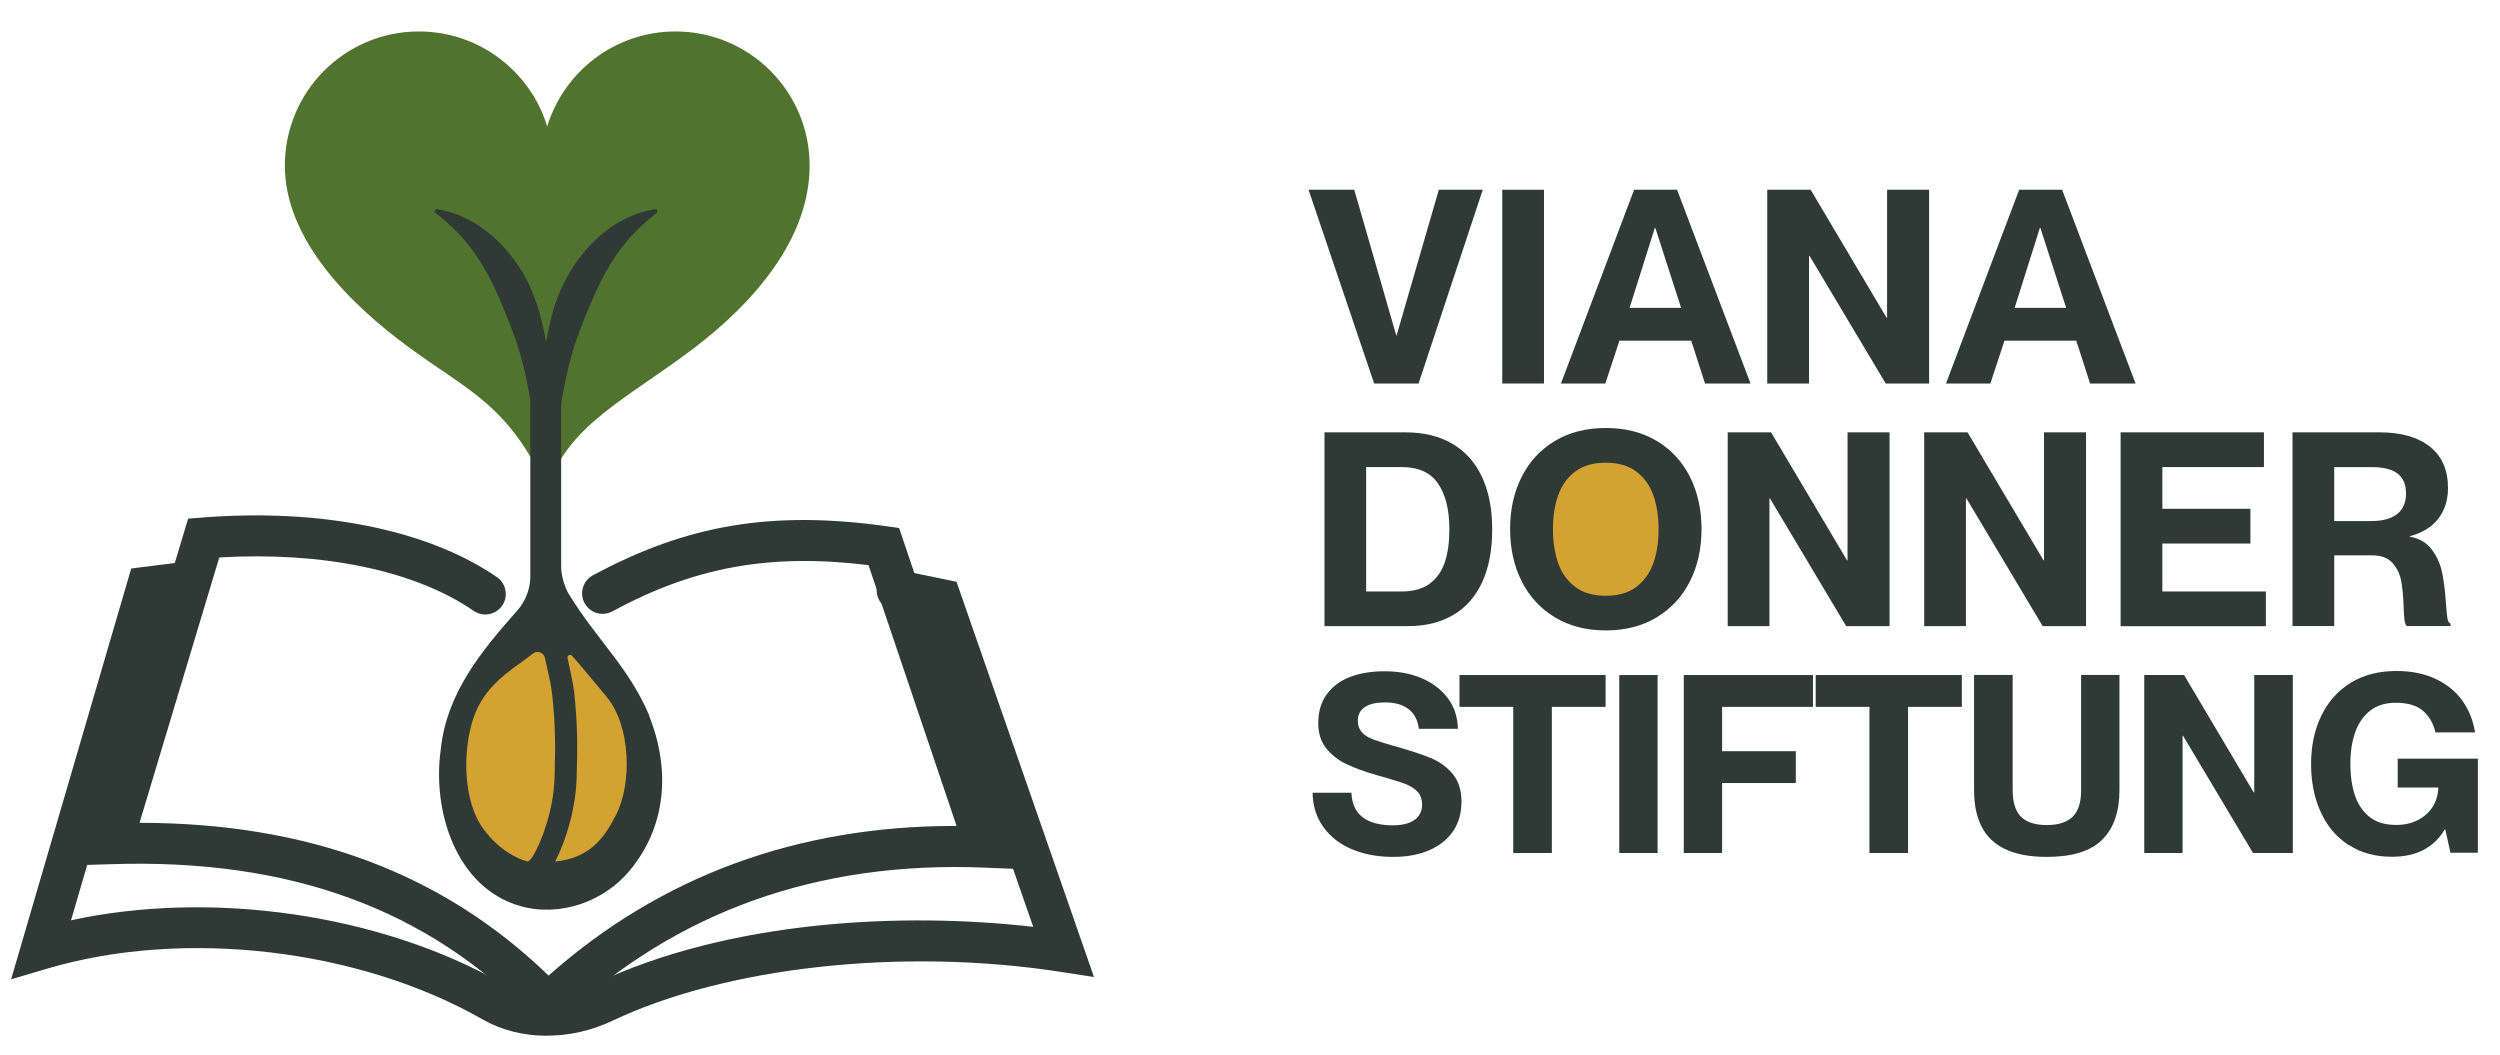 <svg xmlns="http://www.w3.org/2000/svg" xmlns:svg="http://www.w3.org/2000/svg" width="426.67" height="180" data-name="Ebene 7 Kopie Kopie Kopie"><defs><style>.cls-1 {        fill: #517330;      }      .cls-2 {        fill: #d3a232;      }      .cls-3 {        fill: #2f3a36;      }</style></defs><g class="layer"><title>Layer 1</title><g id="svg_30" transform="translate(-1 -9) translate(424.87 13.286) matrix(1.166 0 0 1.166 -460.232 -29.816)"><g id="svg_8"><path class="cls-3" d="m222.71,49.67l6.7,0l6.15,21.34l0.04,0l6.19,-21.34l6.43,0l-9.4,28.36l-6.5,0l-9.6,-28.36l-0.01,0z" id="svg_9"></path><path class="cls-3" d="m251.07,49.67l6.11,0l0,28.36l-6.11,0l0,-28.36z" id="svg_10"></path><path class="cls-3" d="m270.35,49.67l6.31,0l10.75,28.36l-6.66,0l-2.02,-6.27l-10.51,0l-2.06,6.27l-6.5,0l10.71,-28.36l-0.02,0zm6.9,17.29l-3.77,-11.7l-0.08,0l-3.69,11.7l7.54,0z" id="svg_11"></path><path class="cls-3" d="m289.86,49.67l6.35,0l11.11,18.72l0.08,0l0,-18.72l6.15,0l0,28.36l-6.35,0l-11.15,-18.68l-0.08,0l0,18.68l-6.11,0l0,-28.36z" id="svg_12"></path><path class="cls-3" d="m326.71,49.67l6.31,0l10.75,28.36l-6.66,0l-2.02,-6.27l-10.51,0l-2.06,6.27l-6.5,0l10.71,-28.36l-0.02,0zm6.9,17.29l-3.77,-11.7l-0.08,0l-3.69,11.7l7.54,0z" id="svg_13"></path><path class="cls-3" d="m225.05,85.18l11.94,0c2.59,0 4.84,0.55 6.74,1.65c1.9,1.1 3.36,2.71 4.36,4.84c1,2.13 1.51,4.7 1.51,7.71s-0.48,5.58 -1.45,7.69c-0.97,2.12 -2.37,3.72 -4.22,4.82c-1.85,1.1 -4.07,1.65 -6.66,1.65l-12.22,0l0,-28.36zm15.39,22.15c1.03,-0.75 1.77,-1.8 2.22,-3.13c0.45,-1.33 0.67,-2.94 0.67,-4.82c0,-2.86 -0.55,-5.09 -1.65,-6.7c-1.1,-1.61 -2.88,-2.42 -5.33,-2.42l-5.2,0l0,18.21l5.2,0c1.69,0 3.05,-0.38 4.09,-1.13l0,-0.01z" id="svg_14"></path><path class="cls-3" d="m258.77,112.25c-2.12,-1.28 -3.74,-3.04 -4.86,-5.28c-1.12,-2.23 -1.69,-4.78 -1.69,-7.64s0.56,-5.4 1.69,-7.63c1.12,-2.23 2.74,-3.99 4.86,-5.26c2.12,-1.27 4.6,-1.9 7.46,-1.9s5.34,0.63 7.46,1.9c2.12,1.27 3.73,3.02 4.86,5.26c1.12,2.23 1.69,4.78 1.69,7.63s-0.56,5.4 -1.69,7.64c-1.12,2.23 -2.74,3.99 -4.86,5.28c-2.12,1.28 -4.6,1.92 -7.46,1.92s-5.34,-0.64 -7.46,-1.92z" id="svg_15"></path><path class="cls-2" d="m270.68,107.81c1.15,-0.86 1.98,-2.02 2.5,-3.47c0.52,-1.45 0.77,-3.12 0.77,-5s-0.26,-3.5 -0.77,-4.96c-0.52,-1.45 -1.35,-2.61 -2.5,-3.47c-1.15,-0.86 -2.64,-1.29 -4.46,-1.29s-3.31,0.43 -4.46,1.29c-1.15,0.86 -1.98,2.02 -2.5,3.47c-0.52,1.45 -0.77,3.11 -0.77,4.96s0.26,3.54 0.77,5c0.52,1.45 1.35,2.61 2.5,3.47c1.15,0.86 2.64,1.29 4.46,1.29s3.31,-0.43 4.46,-1.29z" id="svg_16"></path><path class="cls-3" d="m284.07,85.18l6.35,0l11.11,18.72l0.08,0l0,-18.72l6.15,0l0,28.36l-6.35,0l-11.15,-18.68l-0.08,0l0,18.68l-6.11,0l0,-28.36z" id="svg_17"></path><path class="cls-3" d="m312.83,85.18l6.35,0l11.11,18.72l0.08,0l0,-18.72l6.15,0l0,28.36l-6.35,0l-11.15,-18.68l-0.08,0l0,18.68l-6.11,0l0,-28.36z" id="svg_18"></path><path class="cls-3" d="m341.58,85.18l20.98,0l0,5.08l-14.87,0l0,6.11l12.89,0l0,5.08l-12.89,0l0,7.02l15.15,0l0,5.08l-21.26,0l0,-28.36l0,-0.01z" id="svg_19"></path><path class="cls-3" d="m366.73,85.18l12.81,0c3.12,0 5.56,0.7 7.32,2.1c1.76,1.4 2.64,3.41 2.64,6.03c0,1.24 -0.23,2.35 -0.69,3.31c-0.46,0.97 -1.12,1.77 -1.96,2.4c-0.85,0.63 -1.82,1.08 -2.94,1.35l0,0.08c1.43,0.26 2.51,0.91 3.25,1.92c0.74,1.02 1.24,2.14 1.49,3.37s0.43,2.68 0.54,4.34c0.08,1.06 0.15,1.82 0.22,2.28c0.07,0.46 0.22,0.73 0.46,0.81l0,0.36l-6.39,0c-0.19,-0.18 -0.3,-0.5 -0.36,-0.95c-0.05,-0.45 -0.09,-1.11 -0.12,-1.98c-0.05,-1.48 -0.17,-2.72 -0.36,-3.71c-0.19,-0.99 -0.61,-1.86 -1.27,-2.6c-0.66,-0.74 -1.67,-1.11 -3.01,-1.11l-5.51,0l0,10.35l-6.11,0l0,-28.36l-0.01,0.01zm14.34,12.52c0.75,-0.3 1.32,-0.75 1.71,-1.35c0.38,-0.59 0.58,-1.33 0.58,-2.2c0,-1.32 -0.41,-2.3 -1.23,-2.93c-0.82,-0.63 -2.08,-0.95 -3.77,-0.95l-5.51,0l0,7.89l5.47,0c1.08,0 2,-0.15 2.76,-0.46l-0.01,0z" id="svg_20"></path><path class="cls-3" d="m229.05,146.2c-1.76,-0.75 -3.15,-1.84 -4.17,-3.26s-1.54,-3.09 -1.57,-5.01l5.68,0c0.05,1.07 0.31,1.96 0.78,2.66c0.47,0.7 1.15,1.23 2.04,1.58c0.89,0.35 1.95,0.53 3.19,0.53c1,0 1.82,-0.13 2.46,-0.38c0.64,-0.25 1.12,-0.61 1.42,-1.06c0.3,-0.45 0.46,-0.97 0.46,-1.55c0,-0.8 -0.22,-1.44 -0.66,-1.91s-1.03,-0.86 -1.79,-1.15c-0.75,-0.29 -1.87,-0.64 -3.35,-1.06c-0.24,-0.07 -0.51,-0.15 -0.8,-0.22c-1.77,-0.51 -3.26,-1.05 -4.46,-1.62c-1.2,-0.57 -2.19,-1.34 -2.97,-2.31c-0.78,-0.97 -1.17,-2.2 -1.17,-3.68c0,-1.7 0.42,-3.12 1.26,-4.26c0.84,-1.14 1.98,-1.99 3.42,-2.53c1.44,-0.55 3.13,-0.82 5.05,-0.82c2.02,0 3.82,0.34 5.41,1.02c1.59,0.68 2.86,1.65 3.81,2.9c0.95,1.25 1.44,2.75 1.49,4.5l-5.72,0c-0.15,-1.24 -0.64,-2.19 -1.48,-2.86c-0.84,-0.67 -2,-1 -3.48,-1c-1.26,0 -2.24,0.22 -2.93,0.67c-0.69,0.45 -1.04,1.12 -1.04,2.02c0,0.66 0.19,1.2 0.56,1.64c0.38,0.44 0.9,0.78 1.57,1.04c0.67,0.26 1.63,0.56 2.9,0.93c0.07,0.02 0.16,0.05 0.26,0.07c0.07,0.02 0.16,0.05 0.25,0.07c2.16,0.61 3.88,1.18 5.16,1.71c1.28,0.53 2.34,1.31 3.19,2.33c0.85,1.02 1.28,2.37 1.28,4.04s-0.38,3.01 -1.15,4.21s-1.91,2.15 -3.42,2.84c-1.52,0.69 -3.33,1.04 -5.45,1.04c-2.26,0 -4.27,-0.38 -6.03,-1.13l0,0.01z" id="svg_21"></path><path class="cls-3" d="m252.68,125.36l-7.87,0l0,-4.66l21.39,0l0,4.66l-7.87,0l0,21.39l-5.65,0l0,-21.39z" id="svg_22"></path><path class="cls-3" d="m268.2,120.7l5.61,0l0,26.05l-5.61,0l0,-26.05z" id="svg_23"></path><path class="cls-3" d="m277.64,120.7l18.91,0l0,4.66l-13.3,0l0,6.49l10.79,0l0,4.66l-10.79,0l0,10.24l-5.61,0l0,-26.05z" id="svg_24"></path><path class="cls-3" d="m304.82,125.36l-7.87,0l0,-4.66l21.39,0l0,4.66l-7.87,0l0,21.39l-5.65,0l0,-21.39z" id="svg_25"></path><path class="cls-3" d="m324.66,146.18c-1.57,-0.76 -2.71,-1.87 -3.44,-3.32c-0.73,-1.44 -1.09,-3.21 -1.09,-5.3l0,-16.87l5.65,0l0,16.87c0,1.77 0.41,3.07 1.22,3.88c0.81,0.81 2.07,1.22 3.77,1.22s2.96,-0.41 3.79,-1.22c0.83,-0.81 1.24,-2.11 1.24,-3.88l0,-16.87l5.61,0l0,16.87c0,3.16 -0.84,5.57 -2.53,7.25c-1.69,1.68 -4.39,2.51 -8.11,2.51c-2.5,0 -4.54,-0.38 -6.1,-1.15l-0.01,0.01z" id="svg_26"></path><path class="cls-3" d="m345.04,120.7l5.83,0l10.2,17.2l0.07,0l0,-17.2l5.65,0l0,26.05l-5.83,0l-10.24,-17.16l-0.07,0l0,17.16l-5.61,0l0,-26.05z" id="svg_27"></path><path class="cls-3" d="m374.94,145.58c-1.79,-1.17 -3.15,-2.78 -4.08,-4.85c-0.94,-2.06 -1.4,-4.41 -1.4,-7.03s0.5,-4.97 1.49,-7.03c1,-2.06 2.43,-3.67 4.3,-4.83c1.87,-1.15 4.1,-1.73 6.7,-1.73c2.23,0 4.18,0.4 5.83,1.2c1.65,0.8 2.95,1.88 3.88,3.22c0.93,1.35 1.54,2.87 1.8,4.57l-5.79,0c-0.32,-1.34 -0.93,-2.39 -1.84,-3.17c-0.91,-0.78 -2.24,-1.17 -3.99,-1.17c-1.53,0 -2.79,0.4 -3.77,1.18c-0.98,0.79 -1.71,1.85 -2.17,3.19c-0.46,1.34 -0.69,2.85 -0.69,4.55s0.22,3.29 0.66,4.61c0.44,1.32 1.15,2.38 2.13,3.17c0.98,0.79 2.29,1.18 3.92,1.18c1.19,0 2.25,-0.24 3.17,-0.71c0.92,-0.47 1.65,-1.12 2.17,-1.95c0.52,-0.83 0.8,-1.76 0.82,-2.81l-5.94,0l0,-4.23l11.73,0l0,13.77l-4.01,0l-0.76,-3.42l-0.07,0c-0.75,1.29 -1.77,2.28 -3.04,2.97s-2.85,1.04 -4.72,1.04c-2.43,0 -4.54,-0.58 -6.32,-1.75l-0.01,0.03z" id="svg_28"></path></g><g id="svg_29"><path class="cls-3" d="m111.24,173.5c-3.36,0 -6.61,-0.79 -9.39,-2.38c-18.17,-10.38 -43.79,-13.36 -63.77,-7.44l-5.27,1.56l17.58,-60.13l7.85,-0.99c1.65,-0.21 3.14,0.96 3.35,2.6c0.21,1.64 -0.95,3.14 -2.6,3.35l-3.95,0.5l-13.46,46.03c20.55,-4.47 45.29,-0.94 63.24,9.31c3.69,2.11 8.97,2.1 13.44,-0.02c19.74,-9.36 45.2,-10.51 64.16,-8.33l-15.77,-45.33l-4.75,-0.98c-1.62,-0.33 -2.66,-1.92 -2.33,-3.54c0.34,-1.62 1.92,-2.66 3.54,-2.33l8.08,1.67l20.12,57.85l-4.93,-0.76c-23.13,-3.57 -48.87,-0.75 -65.57,7.17c-3.07,1.46 -6.38,2.18 -9.6,2.18l0.03,0.01z" id="svg_1"></path><path class="cls-3" d="m111.29,173.04l-2.06,-2.13c-15.44,-15.97 -35.59,-23.34 -61.58,-22.53l-4.16,0.13l15.23,-50.7l2.04,-0.16c17.39,-1.38 33.12,1.8 43.16,8.72c1.36,0.94 1.71,2.81 0.77,4.17c-0.94,1.36 -2.81,1.71 -4.17,0.77c-8.54,-5.89 -22.03,-8.71 -37.24,-7.82l-11.67,38.84c24.69,0.02 44.34,7.35 59.87,22.36c16.4,-14.54 36.37,-21.9 59.46,-21.9c0.09,0 0.17,0 0.26,0l-12.89,-38.18c-14.47,-1.75 -25.45,0.26 -37.5,6.77c-1.46,0.79 -3.28,0.24 -4.06,-1.21c-0.79,-1.46 -0.24,-3.28 1.21,-4.06c13.78,-7.44 26.24,-9.53 43,-7.19l1.83,0.26l16.85,49.89l-4.36,-0.18c-24.41,-1 -45.21,6.44 -61.84,22.14l-2.15,2.03l0,-0.02z" id="svg_2"></path><path class="cls-1" d="m130.06,26.5c-8.85,0 -16.33,5.86 -18.78,13.91c-2.45,-8.05 -9.93,-13.91 -18.78,-13.91c-10.84,0 -19.62,8.79 -19.62,19.63s9.52,20.29 18.27,26.69s14.46,8.35 20.1,20.58c3.19,-9.44 11.61,-13.04 21.46,-20.51c8.64,-6.55 16.98,-15.92 16.98,-26.76s-8.79,-19.63 -19.63,-19.63z" id="svg_3"></path><path class="cls-3" d="m126.2,126.58c-3.04,-7.11 -7.69,-11.06 -11.78,-17.77c-0.6,-0.99 -1.1,-2.75 -1.1,-3.91l0,-23.19c0,-0.42 0.03,-0.83 0.1,-1.24c0.6,-3.62 1.44,-7.21 2.79,-10.59c1.67,-4.27 3.34,-8.41 6.18,-12.02c1.41,-1.78 3.1,-3.38 5.06,-4.94l-0.18,-0.43c-7.91,1.12 -13.67,8.59 -15.43,16.02c-0.27,1.16 -0.51,2.33 -0.72,3.5c-0.65,-3.73 -1.65,-7.41 -3.72,-10.67c-2.71,-4.4 -7.25,-8.16 -12.44,-8.85l-0.18,0.43c1.96,1.55 3.65,3.16 5.06,4.94c2.85,3.61 4.52,7.75 6.18,12.02c1.27,3.18 2.09,6.55 2.68,9.95c0.07,0.43 0.11,0.86 0.11,1.3l0,25.08c0,0.85 -0.14,1.69 -0.42,2.49l0,0c-0.33,0.96 -0.85,1.85 -1.53,2.61c-5.22,5.87 -10.34,12.11 -11.16,20.29c-1.27,8.98 2.22,20.23 11.62,22.91c5.8,1.67 12.37,-0.65 16.13,-5.31c5.22,-6.34 5.95,-14.61 2.71,-22.62l0.04,0z" id="svg_4"></path><g id="svg_5"><path class="cls-2" d="m108.45,148.01c0.3,-0.19 0.53,-0.46 0.75,-0.82c1.19,-1.96 3.02,-6.64 3.16,-11.54c0.16,-5.31 0.08,-8.06 -0.37,-12.25c-0.12,-1.15 -0.6,-3.23 -0.94,-4.74c-0.03,-0.14 -0.07,-0.31 -0.11,-0.49c-0.18,-0.78 -1.1,-1.11 -1.73,-0.63c-0.28,0.21 -0.52,0.41 -0.7,0.54c-2.59,1.96 -6.45,4.17 -8.04,8.95c-1.59,4.79 -1.55,12.15 1.51,16.26c2.26,3.03 4.93,4.34 6.47,4.71l0,0.01z" id="svg_6"></path><path class="cls-2" d="m119.99,123.9c-2.02,-2.41 -3.76,-4.55 -5.08,-6.02c-0.26,-0.29 -0.74,-0.05 -0.65,0.33c0.34,1.54 0.85,3.94 0.95,4.85c0.51,4.81 0.53,7.8 0.38,12.69c-0.14,4.66 -1.65,9.38 -3.15,12.25c5.53,-0.52 7.52,-4.16 8.88,-6.76c2.41,-4.61 2.2,-13.11 -1.34,-17.33l0.01,-0.01z" id="svg_7"></path></g></g></g></g></svg>